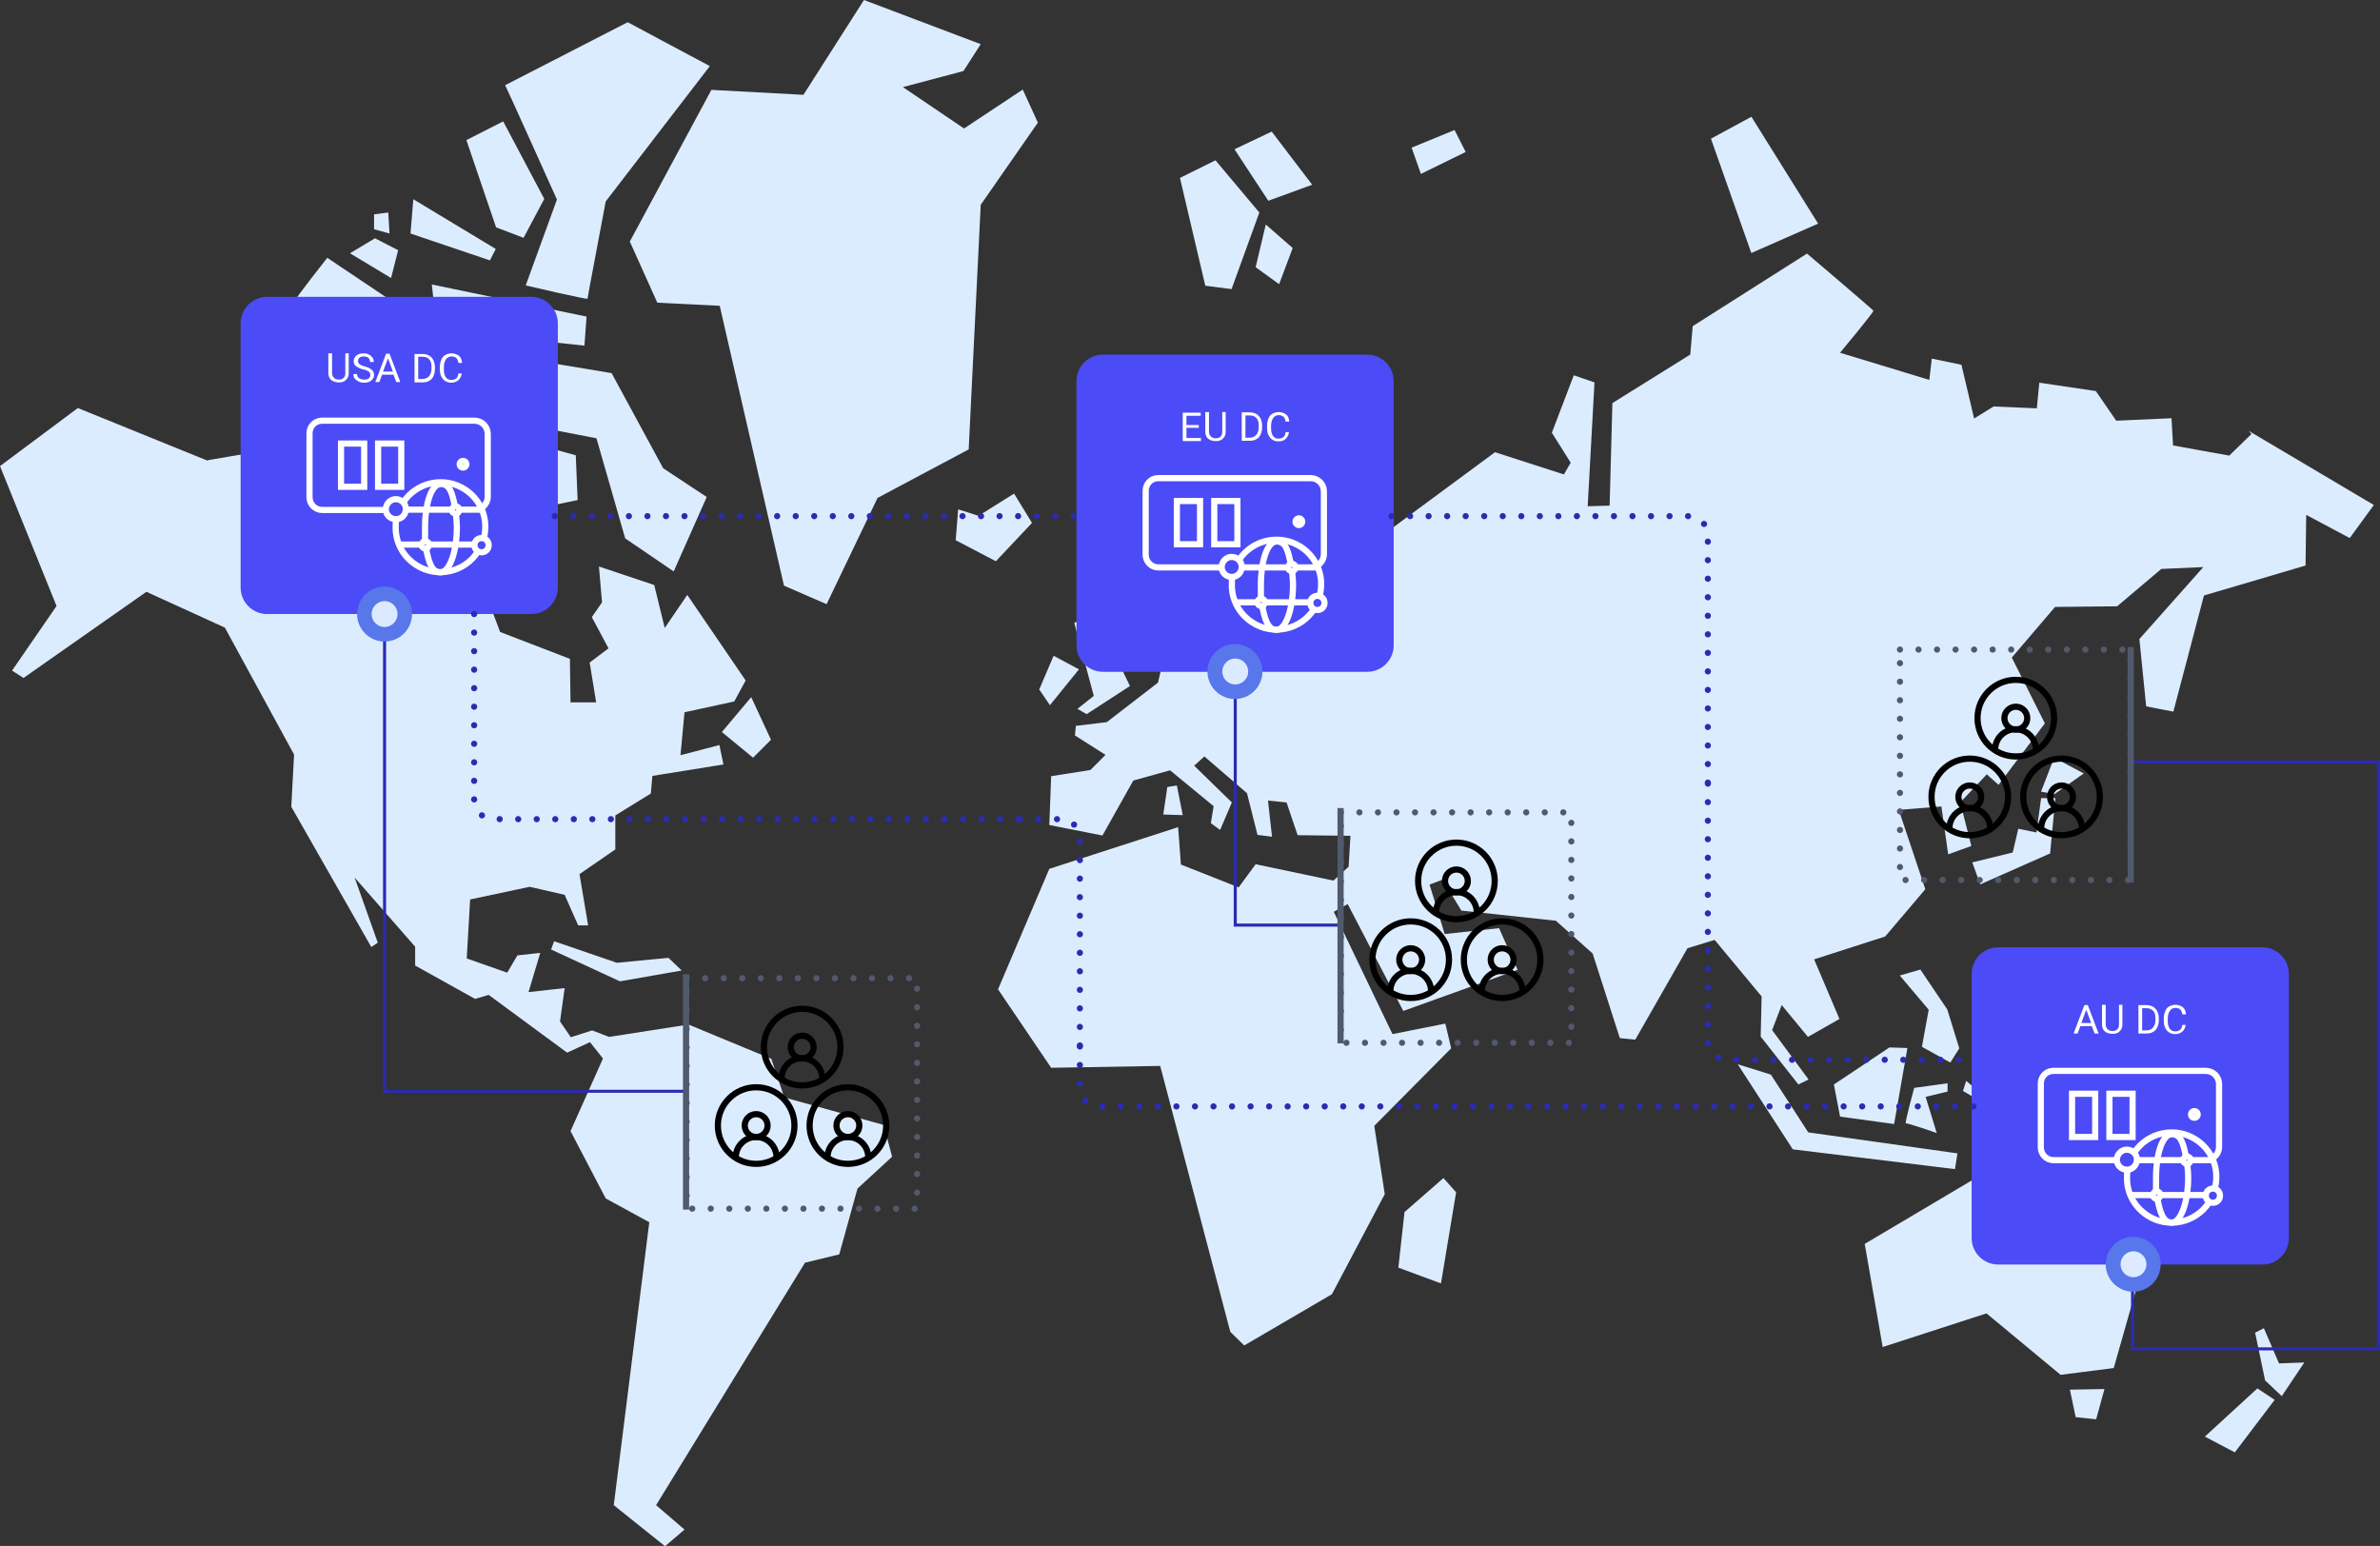 <?xml version="1.0" encoding="UTF-8"?>
<svg id="Layer_1" xmlns="http://www.w3.org/2000/svg" xmlns:xlink="http://www.w3.org/1999/xlink" version="1.1" viewBox="0 0 770.5 500.5">
  <rect x="0" y="0" width="770.5" height="500.5" fill="#333333" stroke="none"/>
  <defs>
    <style>
      .cls-1 {
        fill: #dcecff;
      }

      .cls-1, .cls-2, .cls-3, .cls-4, .cls-5, .cls-6, .cls-7 {
        stroke-width: 0px;
      }

      .cls-8 {
        stroke: #fff;
      }

      .cls-8, .cls-2, .cls-9, .cls-10, .cls-11, .cls-12 {
        fill: none;
      }

      .cls-8, .cls-10 {
        stroke-miterlimit: 10;
      }

      .cls-8, .cls-10, .cls-13, .cls-11, .cls-12 {
        stroke-width: 2px;
      }

      .cls-14 {
        clip-path: url(#clippath);
      }

      .cls-3 {
        fill: #5777ea;
      }

      .cls-9, .cls-11 {
        stroke: #2b2bb2;
      }

      .cls-9, .cls-11, .cls-12 {
        stroke-linecap: round;
      }

      .cls-10 {
        stroke: #000;
      }

      .cls-13 {
        fill: #000;
      }

      .cls-13, .cls-12 {
        stroke: #515a6c;
      }

      .cls-4 {
        fill: #dcebff;
      }

      .cls-5 {
        fill: #dceaff;
      }

      .cls-15 {
        isolation: isolate;
      }

      .cls-6 {
        fill: #fff;
      }

      .cls-11, .cls-12 {
        stroke-dasharray: 0 0 0 6;
      }

      .cls-7 {
        fill: #4b4bf7;
      }
    </style>
    <clipPath id="clippath">
      <rect class="cls-2" y="0" width="769.4" height="500.5" />
    </clipPath>
  </defs>
  <g id="Kemp-Global-Server-Load-Balancer-_GSLB_-Desktop">
    <g id="MAP">
      <g class="cls-14">
        <g id="Group_88582">
          <path id="Path_192318" class="cls-1" d="M67.2,149l31.8-5.4,14.7,13.1,19.3-6.1,21.6,6.4-1.3-23.5,7.6-2.8,1.7,14.5,9.1,3.6s-.7,8.1-.7,8.6,3.9,1,3.9,1l2.9-13.4,8.6,2.4.6,14.5-9.7,2-9.7,10.8-9.7,19.2,4,10.7,22.6,8.7.2,14.1h8.3l-2.1-12.9,6.1-4.6-5.4-10.1,3.3-4.8-1-11.6,17.9,6,3.4,13.9,7.3-10.7,18.9,27.7-3.7,6.8-16.1,3.5-1.3,13.9,12.6-3.3,1.3,6.3-23,3.7-.5,5.7-11.5,7.1v11s-11.6,8-11.6,8l2.8,16.6h-3.2c0,.1-4.4-9.9-4.4-9.9l-11.3-2.6-19.3,4.1-1.1,19.1,13.1,4.6,3.3-5.6,7.4-.8-3.8,12.7,11.7-1.3-1.5,10.8,3.5,5.1,6.9-2.2,5.5,2.1,25.7-4,26.8,11.1,4.2,12.5,32.2,8.9,2.7,10.3-11.2,10.3-5.9,21.3-11.1,2.7-48.2,78.5,9.2,7.9-6.3,5.4-16.6-13.3,11.5-91.6-14.1-7.7-11.4-21.8,10.5-23.5-4.2-5.3-7.4,3.4-25.4-18.7-4.4,1.3-19.4-10.8v-6.1l-19.6-22.4,7.5,21.1-2.1,1.4-25.9-45.4.9-16.9-22.4-41.1-25.4-11.6-39.8,27.9-3.7-2.4,14.4-20.9L0,150.9l25.2-18.8,41.9,17ZM93.7,112.1l-5,14.5,7,8.6,10.1-1,8.8,15.4s28-3.3,28-3.7,1.4-6,1.4-6l-13-19.4-37.4-8.4ZM139.5,115.5l5.1,15.3,17-3.8,3.3-12.3-25.4.9ZM170.4,116.2l-3,20.7,25.7,5,9.3,32.4,15.7,10.7,10.7-24.1-14.1-9.3-16.7-30.8-27.6-4.6ZM106,83.4s-10.8,13.7-10.3,13.7,23,14.3,23,14.3l17.3-7.8-30-20.1ZM121.3,77.2l-8,4.8,13.3,8,2.3-9-7.6-3.9ZM121.1,69.3v4.9c.1,0,5,1.4,5,1.4l-.4-6.8-4.6.6ZM133.8,64.5l-.9,11.1,25.7,8.7,1.9-3.7-26.7-16.1ZM139.8,92.1l1.6,14.7,47.8,5.1.7-9.4-50.1-10.4ZM151,45.4l9.6,28.2,8.9,3.4,6.7-12.6-13.3-25.1-11.8,6ZM163.5,27.5c.3.4,16.8,37.1,16.8,37.1l-10.1,27.8s20,4.7,20,4.3,5.9-31.5,5.9-31.5l33.7-43.8-26.6-14.2-39.7,20.4ZM230.3,29.1l-26.4,49.1,8.9,19.8,20.2,1,20.8,90.6,13.8,6,16.5-34.4,29.5-15.7,3.9-79.2,18.5-26.6-4.9-10.7-19,12.6-19.8-13.4,19.6-5.2,5.6-8.7L279.7,0l-19.6,30.7-29.7-1.6ZM310.2,164.8l-.8,10.1,13,6.8,11.7-12.4-5.8-9.5-11.5,7.2-6.6-2.1ZM243.2,225.7l-9.5,11.3,10.1,8.3,5.8-5.8-6.4-13.8ZM179.4,304.7l-1,2.7,22.3,10.3,20-3.5-4.3-4.1-16.7,1.6-20.4-7ZM382,57.6l8.2,34.9,8.5,1.1,9-24.8-14.2-16.9-11.5,5.7ZM399.7,48.4l10.9,16.6,14.2-5.2-13.1-17.2-12,5.7ZM409.8,72.6l-3.3,13.9,7.6,5.5,4.4-11.7-8.7-7.6ZM457,47.8l3,8.5,14.5-7.1-3.6-7.1-13.9,5.7ZM567,81.9l21.6-9.5-21.6-34.6-13.1,7.1,13.1,37.1ZM336.5,223.3l3.4,5,9.4-11.6-8.2-4.4-4.7,11ZM347.8,201.7l6.3,23.6-5.3,4.2,3,1.7,14-9.1-11.3-23.6-6.6,3.1ZM377.9,254.8l-1.3,8.9,6.3.2-1.9-9.6-3.1.5ZM467.3,381.4l-12.6,11-2,18,13.8,5.1,4.9-29.5-4.1-4.6ZM562.6,344.6l17.8,27.5,52.5,6.4.8-5.1-48.3-6.8-12.1-18.7-10.9-3.4ZM611.7,339.1l-18,12,2,10.4,17.5,2.4,4.3-24.6-5.8-.2ZM615.1,315.9l9.3,11-2.2,12,9.2,5.1,2.9-4.6-3.9-12.6-8.7-12.9-6.6,1.9ZM630.6,350.7l-10.9,1.5s-3.2,11.7-2.7,11.5,10,3.1,10,3.1l-3.6-11.7,7.1-1.7v-2.7ZM636.5,350l-1,3.2,19.2,11.2v7.1l30.1,6.1,1.2-4.4-13.8-12.1-33.1-9-2.6-2.2ZM603.7,402.8l5.8,33.3,33.6-10.9,24,19.9,17.2-2.2,8.5-29.9-17.7-17.5-7.3-17.5-3.2-.5-2.7,15.6-10.4-6.3,2.5-7-10-1-40.3,23.9ZM672,458.8l6.6.7,2.7-9.8-11.2.2,1.9,9ZM730.1,431.6l3.2,15.3,5.4,5.1,7.3-10.9-8.2.3-4.9-11.4-2.9,1.5ZM713.8,465.1l9.7,5.1,12.9-17-5.6-3.7-17,15.6ZM692.4,364.1l-.7,3.4,14.6,4.2,12.4,17.6,2.4-1.5-12.6-18.2-16.1-5.6ZM711.6,394.1l-2.7,2.5,12.1,8,1.4-3.4-10.7-7.1ZM660.8,256.3l4.3.8,9.5-6.7-9.6-5.1-4.2,10.9ZM659.2,269.5l-5.8-1.2-1.8,7.7-13.1,3.2,2.6,7.1,22.6-10,1.7-17.9h-4.6c0-.1-1.5,11-1.5,11ZM728.9,140.5l-7.2,7-18.2-3.3-.5-8.8-17.9.8-6.6-9.6-18.3-2.7-.8,8.3-14-.6-6.3,3.9-4.1-17.4-9.6-2-.8,6.9-28.9-8.8s11-13.2,10.8-13.6-21.5-18.5-21.5-18.5l-37,23.5-.8,9.2-25.2,15.7-.9,33.2-7.1.2,2.2-40.1-6.7-2.3-7.1,18.6,6.1,9.7-2.2,3.8-22.3-7.2-42.8,31.6-7.2-6.4-1.3-10.6,11,5.6,6.6-9.2-27.9-21.9-21.2,7-19.7,33.5-11.8,7.5,1.4,16.6,6.7.6,6.3-7.4,7.2,15.3,6-2.7-.2-20.2,12.2-20.8,6.3,3.3-11,17.2,3.1,7,7.7.6,1.7,7-13.3,14.7-19.3,1.6-2.8-12.7-3,.8-3.8,16.6-16.6,12.8-10,1.2-.3,3.1,9.9,6.3-4.9,4.9-12.7,2-.6,15.8,17.2,3.4,10-17.8,11.9-3.3,14.1,11.6-.9,5.5,3,2.2,3.8-8.9-12.2-11.9,3.3-3,13.8,11.9,3.4,13.5,4.7.6-1.3-11.7,6,.6,3.6,10.6,17.1.2-.6,10-4.9,4.5-25.2-5.3-5.5,7.5-18.7-7.4-.9-12.1-41.7,13.5-16.6,39,17.2,25.4,35.3-.6,22.7,86.1,4.5,4.4,28.4-16.6,17.1-32.4-3.4-22.1,24.9-25.1-1.9-8-17.1,3.4-19-39.6,4.5-2.5,18,34.6,37-13.3-6-13.5-17.6,1.9-4.9-16,4.2-1.6,6.1,10,30.6,3.3,11.9,10.6,8.8,27.4,5,.5,16.9-29.6,8.8-2.7,15.2,18.3-.3,13,12.2,15.5,3.3-1.6-11.8-16,3.1-8.1,8.5,10.3,10.2-5.8-8.2-19.3,23-7.4,13-15.3-8.6-25.7,13.8-1.1,2.2,15.5,7.5-2.7-3.6-14.1,8.6-9.1,3.8,3.4,15-19.9-10.7-21.3,14-16.4,20.1-.2,14.3-12.1,13.6-.6-20.7,23.3,2.2,21.8,8.8,1.7,9.9-37.6,32.9-9.7.2-16.4,14.1,7.5,7.8-10.7-40.5-24Z" />
        </g>
      </g>
    </g>
    <g id="Dotted_Lines">
      <path id="Dotted_Line_3" class="cls-9" d="M690.4,246.7h79.6v190h-79.6v-20.3" />
      <path id="Dotted_Line_2" class="cls-9" d="M399.9,226.3v73.2h34.1" />
      <path id="Dotted_Line_1" class="cls-9" d="M124.5,207.2v146.1h97.7" />
    </g>
    <g id="People_3">
      <path id="Box_Dotted" class="cls-12" d="M615.1,210.3h74.6v74.6h-74.6v-74.6Z" />
      <path id="Line" class="cls-13" d="M689.8,285.7v-76.2" />
      <g id="Clients_Icon">
        <g id="Group_186">
          <g id="Group_184">
            <path id="Path_121" class="cls-10" d="M644.3,268.2c0-3.6-2.9-6.6-6.6-6.6h0c-3.6,0-6.6,2.9-6.6,6.6" />
            <circle id="Ellipse_3" class="cls-10" cx="637.7" cy="258" r="12.4" />
            <circle id="Ellipse_4" class="cls-10" cx="637.7" cy="258" r="3.7" />
          </g>
          <g id="Group_185">
            <path id="Path_122" class="cls-10" d="M674,268.2c0-3.6-2.9-6.6-6.6-6.6h0c-3.6,0-6.6,2.9-6.6,6.6" />
            <circle id="Ellipse_5" class="cls-10" cx="667.4" cy="258" r="12.4" />
            <circle id="Ellipse_6" class="cls-10" cx="667.4" cy="258" r="3.7" />
          </g>
        </g>
        <g id="Group_187">
          <path id="Path_123" class="cls-10" d="M659.1,242.7c0-3.6-2.9-6.6-6.6-6.6h0c-3.6,0-6.6,2.9-6.6,6.6h0" />
          <circle id="Ellipse_7" class="cls-10" cx="652.6" cy="232.5" r="12.4" />
          <circle id="Ellipse_8" class="cls-10" cx="652.6" cy="232.5" r="3.7" />
        </g>
      </g>
    </g>
    <g id="People_2">
      <path id="Box_Dotted-2" class="cls-12" d="M434.1,263h74.6v74.6h-74.6v-74.6Z" />
      <path id="Line-2" class="cls-13" d="M434,337.8v-76.2" />
      <g id="Clients_Icon-2">
        <g id="Group_186-2">
          <g id="Group_184-2">
            <path id="Path_121-2" class="cls-10" d="M463.3,320.9c0-3.6-2.9-6.6-6.6-6.6h0c-3.6,0-6.6,2.9-6.6,6.6" />
            <circle id="Ellipse_3-2" class="cls-10" cx="456.7" cy="310.7" r="12.4" />
            <circle id="Ellipse_4-2" class="cls-10" cx="456.7" cy="310.7" r="3.7" />
          </g>
          <g id="Group_185-2">
            <path id="Path_122-2" class="cls-10" d="M492.9,320.9c0-3.6-2.9-6.6-6.6-6.6h0c-3.6,0-6.6,2.9-6.6,6.6" />
            <circle id="Ellipse_5-2" class="cls-10" cx="486.3" cy="310.7" r="12.4" />
            <circle id="Ellipse_6-2" class="cls-10" cx="486.3" cy="310.7" r="3.7" />
          </g>
        </g>
        <g id="Group_187-2">
          <path id="Path_123-2" class="cls-10" d="M478.1,295.4c0-3.6-2.9-6.6-6.6-6.6h0c-3.6,0-6.6,2.9-6.6,6.6h0" />
          <circle id="Ellipse_7-2" class="cls-10" cx="471.5" cy="285.2" r="12.4" />
          <circle id="Ellipse_8-2" class="cls-10" cx="471.5" cy="285.2" r="3.7" />
        </g>
      </g>
    </g>
    <g id="People_1">
      <path id="Box_Dotted-3" class="cls-12" d="M222.3,316.7h74.6v74.6h-74.6v-74.6Z" />
      <path id="Line-3" class="cls-13" d="M222.1,391.6v-76.2" />
      <g id="Clients_Icon-3">
        <g id="Group_186-3">
          <g id="Group_184-3">
            <path id="Path_121-3" class="cls-10" d="M251.4,374.7c0-3.6-2.9-6.6-6.6-6.6h0c-3.6,0-6.6,2.9-6.6,6.6" />
            <circle id="Ellipse_3-3" class="cls-10" cx="244.8" cy="364.4" r="12.4" />
            <circle id="Ellipse_4-3" class="cls-10" cx="244.8" cy="364.4" r="3.7" />
          </g>
          <g id="Group_185-3">
            <path id="Path_122-3" class="cls-10" d="M281.1,374.7c0-3.6-2.9-6.6-6.6-6.6h0c-3.6,0-6.6,2.9-6.6,6.6" />
            <circle id="Ellipse_5-3" class="cls-10" cx="274.5" cy="364.4" r="12.4" />
            <circle id="Ellipse_6-3" class="cls-10" cx="274.5" cy="364.4" r="3.7" />
          </g>
        </g>
        <g id="Group_187-3">
          <path id="Path_123-3" class="cls-10" d="M266.2,349.2c0-3.6-2.9-6.6-6.6-6.6h0c-3.6,0-6.6,2.9-6.6,6.6h0" />
          <circle id="Ellipse_7-3" class="cls-10" cx="259.7" cy="339" r="12.4" />
          <circle id="Ellipse_8-3" class="cls-10" cx="259.7" cy="339" r="3.7" />
        </g>
      </g>
    </g>
    <g id="Box_1">
      <path id="bg_Box_1" class="cls-7" d="M646.9,306.7h85.5c4.7,0,8.6,3.8,8.6,8.6h0v85.5c0,4.7-3.8,8.6-8.6,8.6h-85.5c-4.7,0-8.6-3.8-8.6-8.6h0v-85.5c0-4.7,3.8-8.6,8.6-8.6h0Z" />
      <g id="AU_DC" class="cls-15">
        <g class="cls-15">
          <path class="cls-6" d="M677.4,332.2h-3.9l-.9,2.4h-1.3l3.5-9.2h1.1l3.5,9.2h-1.3l-.9-2.4ZM673.9,331.2h3.1l-1.6-4.3-1.6,4.3Z" />
          <path class="cls-6" d="M687.1,325.4v6.3c0,.9-.3,1.6-.8,2.1-.5.6-1.3.9-2.2.9h-.3c-1,0-1.8-.3-2.4-.8-.6-.5-.9-1.3-.9-2.3v-6.3h1.2v6.3c0,.7.2,1.2.6,1.6s.9.6,1.6.6,1.2-.2,1.6-.6.5-.9.5-1.6v-6.3h1.2Z" />
          <path class="cls-6" d="M692.3,334.6v-9.2h2.6c.8,0,1.5.2,2.1.5.6.4,1.1.9,1.4,1.5.3.7.5,1.4.5,2.3v.6c0,.9-.2,1.6-.5,2.3-.3.7-.8,1.2-1.4,1.5-.6.4-1.4.5-2.2.5h-2.6ZM693.5,326.4v7.2h1.3c.9,0,1.7-.3,2.2-.9.5-.6.8-1.4.8-2.5v-.5c0-1.1-.2-1.9-.7-2.4s-1.2-.9-2.1-.9h-1.4Z" />
          <path class="cls-6" d="M707.6,331.7c-.1,1-.5,1.7-1.1,2.3-.6.5-1.4.8-2.4.8s-2-.4-2.6-1.2c-.7-.8-1-1.8-1-3.1v-.9c0-.9.2-1.6.5-2.3.3-.7.7-1.2,1.3-1.5.6-.3,1.2-.5,2-.5s1.8.3,2.4.8c.6.5.9,1.3,1,2.3h-1.2c-.1-.7-.3-1.3-.7-1.6s-.8-.5-1.5-.5-1.4.3-1.8.9-.7,1.4-.7,2.5v.9c0,1,.2,1.8.6,2.4s1,.9,1.8.9,1.2-.2,1.6-.5c.4-.3.6-.8.7-1.6h1.2Z" />
        </g>
      </g>
      <g id="A_ICN_Load_Master_70x70">
        <g id="Group_60011">
          <path id="Path_189270" class="cls-8" d="M715.2,389.2c-4.3,6.7-13.3,8.7-20,4.3-4.2-2.7-6.7-7.3-6.6-12.3,0-.8,0-1.7.2-2.5" />
          <path id="Path_189271" class="cls-8" d="M690.9,373.2c4.4-6.7,13.4-8.6,20.1-4.2,4.1,2.7,6.6,7.3,6.5,12.2,0,1.2-.2,2.5-.5,3.7" />
          <path id="Path_189272" class="cls-8" d="M698,385.9v-4.5c0-8,2.1-14.2,5.1-14.2s3.7,3,4.6,7.4" />
          <path id="Path_189273" class="cls-8" d="M708.1,376.7c.1,1.3.3,3.1.3,4.5,0,8-2.4,14.6-5.3,14.6s-3.8-3.4-4.7-7.8" />
          <line id="Line_1481" class="cls-8" x1="706.9" y1="375.6" x2="691.8" y2="375.6" />
          <line id="Line_1482" class="cls-8" x1="699.2" y1="386.9" x2="713.9" y2="386.9" />
          <path id="Path_189274" class="cls-8" d="M688.5,372.2h0c1.8,0,3.3,1.4,3.3,3.2,0,1.8-1.4,3.3-3.2,3.3-1.8,0-3.3-1.4-3.3-3.2h0c0-1.8,1.5-3.3,3.2-3.3Z" />
          <path id="Path_189275" class="cls-8" d="M716.4,384.8h0c1.3,0,2.3,1,2.3,2.3s-1,2.3-2.3,2.3-2.3-1-2.3-2.3h0c0-1.3,1-2.3,2.3-2.3h0Z" />
          <path id="Path_189276" class="cls-8" d="M698.2,385.7h0c.6,0,1.2.5,1.2,1.2,0,.6-.5,1.2-1.2,1.2-.6,0-1.2-.5-1.2-1.2h0c0-.6.5-1.2,1.2-1.2Z" />
          <path id="Path_189277" class="cls-8" d="M708,374.4h0c.6,0,1.2.5,1.2,1.2,0,.6-.5,1.2-1.2,1.2-.6,0-1.2-.5-1.2-1.2h0c0-.6.5-1.2,1.2-1.2Z" />
          <line id="Line_1483" class="cls-8" x1="709.2" y1="375.6" x2="716.4" y2="375.6" />
          <line id="Line_1484" class="cls-8" x1="697" y1="386.9" x2="689.7" y2="386.9" />
          <path id="Path_189278" class="cls-8" d="M685.3,375.6h-20.5c-2.3,0-4.1-1.9-4.1-4.1,0,0,0-.1,0-.2v-20.3c-.1-2.3,1.6-4.2,3.9-4.3,0,0,.1,0,.2,0h49.3c2.4,0,4.3,1.9,4.3,4.3v20.3c0,1.6-.9,3-2.3,3.8" />
          <rect id="Rectangle_23607" class="cls-8" x="670.8" y="354.1" width="7.5" height="14" />
          <rect id="Rectangle_23608" class="cls-8" x="682.9" y="354.1" width="7.5" height="14" />
          <path id="Path_189279" class="cls-8" d="M709.3,360.8c0-.6.5-1.1,1.1-1.1s1.1.5,1.1,1.1-.5,1.1-1.1,1.1-1.1-.5-1.1-1.1h0Z" />
        </g>
        <rect id="Rectangle_23697" class="cls-2" x="657" y="338.3" width="65.3" height="65.3" />
      </g>
      <g id="Dot">
        <path id="Path_189526" class="cls-3" d="M699.5,409.3c0,4.9-4,8.9-8.9,8.9s-8.9-4-8.9-8.9c0-4.9,4-8.9,8.9-8.9h0c4.9,0,8.9,4,8.9,8.9h0" />
        <path id="Path_189527" class="cls-4" d="M694.9,409.3c0,2.3-1.9,4.2-4.2,4.2s-4.2-1.9-4.2-4.2c0-2.3,1.9-4.2,4.2-4.2h0c2.3,0,4.2,1.9,4.2,4.2" />
      </g>
    </g>
    <g id="Box_1-2">
      <path id="bg_Box_1-2" class="cls-7" d="M86.5,96.1h85.5c4.7,0,8.6,3.8,8.6,8.6h0v85.5c0,4.7-3.8,8.6-8.6,8.6h-85.5c-4.7,0-8.6-3.8-8.6-8.6h0v-85.5c0-4.7,3.8-8.6,8.6-8.6h0Z" />
      <g id="USA_DC" class="cls-15">
        <g class="cls-15">
          <path class="cls-6" d="M112.9,114.5v6.3c0,.9-.3,1.6-.8,2.1-.5.6-1.3.9-2.2.9h-.3c-1,0-1.8-.3-2.4-.8-.6-.5-.9-1.3-.9-2.3v-6.3h1.2v6.3c0,.7.2,1.2.6,1.6s.9.6,1.6.6,1.2-.2,1.6-.6c.4-.4.5-.9.5-1.6v-6.3h1.2Z" />
          <path class="cls-6" d="M117.5,119.6c-1-.3-1.8-.7-2.3-1.1-.5-.4-.7-1-.7-1.6s.3-1.3.9-1.8c.6-.5,1.3-.7,2.3-.7s1.2.1,1.7.4c.5.2.9.6,1.2,1,.3.4.4.9.4,1.4h-1.2c0-.6-.2-1-.5-1.3s-.9-.5-1.5-.5-1.1.1-1.4.4c-.3.3-.5.6-.5,1.1s.2.7.5,1c.3.3.9.5,1.6.7.8.2,1.4.5,1.8.7.4.3.8.6,1,.9.2.3.3.8.3,1.2,0,.7-.3,1.3-.9,1.8-.6.5-1.4.7-2.3.7s-1.2-.1-1.8-.4-1-.6-1.3-1c-.3-.4-.4-.9-.4-1.4h1.2c0,.6.2,1,.6,1.3.4.3,1,.5,1.7.5s1.1-.1,1.5-.4c.3-.3.5-.6.5-1.1s-.2-.8-.5-1.1c-.3-.2-.9-.5-1.7-.7Z" />
          <path class="cls-6" d="M127.6,121.3h-3.9l-.9,2.4h-1.3l3.5-9.2h1.1l3.5,9.2h-1.3l-.9-2.4ZM124.1,120.3h3.1l-1.6-4.3-1.6,4.3Z" />
          <path class="cls-6" d="M134.2,123.8v-9.2h2.6c.8,0,1.5.2,2.1.5s1.1.9,1.4,1.5c.3.7.5,1.4.5,2.3v.6c0,.9-.2,1.6-.5,2.3-.3.7-.8,1.2-1.4,1.5-.6.4-1.4.5-2.2.5h-2.6ZM135.4,115.5v7.2h1.3c.9,0,1.7-.3,2.2-.9.5-.6.8-1.4.8-2.5v-.5c0-1.1-.2-1.9-.7-2.4-.5-.6-1.2-.9-2.1-.9h-1.4Z" />
          <path class="cls-6" d="M149.5,120.8c-.1,1-.5,1.7-1.1,2.3-.6.5-1.4.8-2.4.8s-2-.4-2.6-1.2c-.7-.8-1-1.8-1-3.1v-.9c0-.9.2-1.6.5-2.3.3-.7.7-1.2,1.3-1.5.6-.3,1.2-.5,2-.5s1.8.3,2.4.8.9,1.3,1,2.3h-1.2c-.1-.7-.3-1.3-.7-1.6-.4-.3-.8-.5-1.5-.5s-1.4.3-1.8.9c-.4.6-.7,1.4-.7,2.5v.9c0,1,.2,1.8.6,2.4s1,.9,1.8.9,1.2-.2,1.6-.5c.4-.3.6-.8.7-1.6h1.2Z" />
        </g>
      </g>
      <g id="A_ICN_Load_Master_70x70-2">
        <g id="Group_60011-2">
          <path id="Path_189270-2" class="cls-8" d="M154.7,178.6c-4.3,6.7-13.3,8.7-20,4.3-4.2-2.7-6.7-7.3-6.6-12.3,0-.8,0-1.7.2-2.5" />
          <path id="Path_189271-2" class="cls-8" d="M130.5,162.7c4.4-6.7,13.4-8.6,20.1-4.2,4.1,2.7,6.6,7.3,6.5,12.2,0,1.2-.2,2.5-.5,3.7" />
          <path id="Path_189272-2" class="cls-8" d="M137.6,175.4v-4.5c0-8,2.1-14.2,5.1-14.2s3.7,3,4.6,7.4" />
          <path id="Path_189273-2" class="cls-8" d="M147.6,166.2c.1,1.3.3,3.1.3,4.5,0,8-2.4,14.6-5.3,14.6s-3.8-3.4-4.7-7.8" />
          <line id="Line_1481-2" class="cls-8" x1="146.4" y1="165" x2="131.3" y2="165" />
          <line id="Line_1482-2" class="cls-8" x1="138.8" y1="176.3" x2="153.5" y2="176.3" />
          <path id="Path_189274-2" class="cls-8" d="M128.1,161.6h0c1.8,0,3.3,1.4,3.3,3.2,0,1.8-1.4,3.3-3.2,3.3-1.8,0-3.3-1.4-3.3-3.2h0c0-1.8,1.5-3.3,3.2-3.3Z" />
          <path id="Path_189275-2" class="cls-8" d="M155.9,174.2h0c1.3,0,2.3,1,2.3,2.3s-1,2.3-2.3,2.3-2.3-1-2.3-2.3h0c0-1.3,1-2.3,2.3-2.3h0Z" />
          <path id="Path_189276-2" class="cls-8" d="M137.7,175.2h0c.6,0,1.2.5,1.2,1.2,0,.6-.5,1.2-1.2,1.2-.6,0-1.2-.5-1.2-1.2h0c0-.6.5-1.2,1.2-1.2Z" />
          <path id="Path_189277-2" class="cls-8" d="M147.5,163.9h0c.6,0,1.2.5,1.2,1.2,0,.6-.5,1.2-1.2,1.2-.6,0-1.2-.5-1.2-1.2h0c0-.6.5-1.2,1.2-1.2Z" />
          <line id="Line_1483-2" class="cls-8" x1="148.7" y1="165" x2="156" y2="165" />
          <line id="Line_1484-2" class="cls-8" x1="136.6" y1="176.3" x2="129.2" y2="176.3" />
          <path id="Path_189278-2" class="cls-8" d="M124.8,165.1h-20.5c-2.3,0-4.1-1.9-4.1-4.1,0,0,0-.1,0-.2v-20.3c-.1-2.3,1.6-4.2,3.9-4.3,0,0,.1,0,.2,0h49.3c2.4,0,4.3,1.9,4.3,4.3v20.3c0,1.6-.9,3-2.3,3.8" />
          <rect id="Rectangle_23607-2" class="cls-8" x="110.4" y="143.6" width="7.5" height="14" />
          <rect id="Rectangle_23608-2" class="cls-8" x="122.4" y="143.6" width="7.5" height="14" />
          <path id="Path_189279-2" class="cls-8" d="M148.8,150.3c0-.6.5-1.1,1.1-1.1s1.1.5,1.1,1.1-.5,1.1-1.1,1.1-1.1-.5-1.1-1.1h0Z" />
        </g>
        <rect id="Rectangle_23697-2" class="cls-2" x="96.6" y="127.8" width="65.3" height="65.3" />
      </g>
      <g id="Dot-2">
        <path id="Path_189526-2" class="cls-3" d="M133.4,198.8c0,4.9-4,8.9-8.9,8.9s-8.9-4-8.9-8.9c0-4.9,4-8.9,8.9-8.9h0c4.9,0,8.9,4,8.9,8.9h0" />
        <path id="Path_189527-2" class="cls-5" d="M128.7,198.8c0,2.3-1.9,4.2-4.2,4.2s-4.2-1.9-4.2-4.2c0-2.3,1.9-4.2,4.2-4.2h0c2.3,0,4.2,1.9,4.2,4.2" />
      </g>
    </g>
    <g id="Box_1-3">
      <path id="bg_Box_1-3" class="cls-7" d="M357.1,114.8h85.5c4.7,0,8.6,3.8,8.6,8.6h0v85.5c0,4.7-3.8,8.6-8.6,8.6h-85.5c-4.7,0-8.6-3.8-8.6-8.6h0v-85.5c0-4.7,3.8-8.6,8.6-8.6h0Z" />
      <g id="EU_DC" class="cls-15">
        <g class="cls-15">
          <path class="cls-6" d="M388.1,138.5h-4v3.3h4.7v1h-5.9v-9.2h5.8v1h-4.6v3h4v1Z" />
          <path class="cls-6" d="M396.8,133.5v6.3c0,.9-.3,1.6-.8,2.1-.5.6-1.3.9-2.2.9h-.3c-1,0-1.8-.3-2.4-.8-.6-.5-.9-1.3-.9-2.3v-6.3h1.2v6.3c0,.7.2,1.2.6,1.6s.9.6,1.6.6,1.2-.2,1.6-.6c.4-.4.5-.9.5-1.6v-6.3h1.2Z" />
          <path class="cls-6" d="M402,142.7v-9.2h2.6c.8,0,1.5.2,2.1.5.6.4,1.1.9,1.4,1.5.3.7.5,1.4.5,2.3v.6c0,.9-.2,1.6-.5,2.3-.3.7-.8,1.2-1.4,1.5-.6.4-1.4.5-2.2.5h-2.6ZM403.2,134.5v7.2h1.3c.9,0,1.7-.3,2.2-.9.5-.6.8-1.4.8-2.5v-.5c0-1.1-.2-1.9-.7-2.4-.5-.6-1.2-.9-2.1-.9h-1.4Z" />
          <path class="cls-6" d="M417.3,139.8c-.1,1-.5,1.7-1.1,2.3s-1.4.8-2.4.8-2-.4-2.6-1.2c-.7-.8-1-1.8-1-3.1v-.9c0-.9.2-1.6.5-2.3.3-.7.7-1.2,1.3-1.5.6-.3,1.2-.5,2-.5s1.8.3,2.4.8c.6.5.9,1.3,1,2.3h-1.2c-.1-.7-.3-1.3-.7-1.6-.4-.3-.8-.5-1.5-.5s-1.4.3-1.8.9c-.4.6-.7,1.4-.7,2.5v.9c0,1,.2,1.8.6,2.4s1,.9,1.8.9,1.2-.2,1.6-.5c.4-.3.6-.8.7-1.6h1.2Z" />
        </g>
      </g>
      <g id="A_ICN_Load_Master_70x70-3">
        <g id="Group_60011-3">
          <path id="Path_189270-3" class="cls-8" d="M425.4,197.2c-4.3,6.7-13.3,8.7-20,4.3-4.2-2.7-6.7-7.3-6.6-12.3,0-.8,0-1.7.2-2.5" />
          <path id="Path_189271-3" class="cls-8" d="M401.1,181.3c4.4-6.7,13.4-8.6,20.1-4.2,4.1,2.7,6.6,7.3,6.5,12.2,0,1.2-.2,2.5-.5,3.7" />
          <path id="Path_189272-3" class="cls-8" d="M408.2,194v-4.5c0-8,2.1-14.2,5.1-14.2s3.7,3,4.6,7.4" />
          <path id="Path_189273-3" class="cls-8" d="M418.3,184.8c.1,1.3.3,3.1.3,4.5,0,8-2.4,14.6-5.3,14.6s-3.8-3.4-4.7-7.8" />
          <line id="Line_1481-3" class="cls-8" x1="417" y1="183.7" x2="402" y2="183.7" />
          <line id="Line_1482-3" class="cls-8" x1="409.4" y1="195" x2="424.1" y2="195" />
          <path id="Path_189274-3" class="cls-8" d="M398.7,180.3h0c1.8,0,3.3,1.4,3.3,3.2,0,1.8-1.4,3.3-3.2,3.3-1.8,0-3.3-1.4-3.3-3.2h0c0-1.8,1.5-3.3,3.2-3.3Z" />
          <path id="Path_189275-3" class="cls-8" d="M426.5,192.9h0c1.3,0,2.3,1,2.3,2.3s-1,2.3-2.3,2.3-2.3-1-2.3-2.3h0c0-1.3,1-2.3,2.3-2.3h0Z" />
          <path id="Path_189276-3" class="cls-8" d="M408.3,193.8h0c.6,0,1.2.5,1.2,1.2,0,.6-.5,1.2-1.2,1.2-.6,0-1.2-.5-1.2-1.2h0c0-.6.5-1.2,1.2-1.2Z" />
          <path id="Path_189277-3" class="cls-8" d="M418.2,182.5h0c.6,0,1.2.5,1.2,1.2,0,.6-.5,1.2-1.2,1.2-.6,0-1.2-.5-1.2-1.2h0c0-.6.5-1.2,1.2-1.2Z" />
          <line id="Line_1483-3" class="cls-8" x1="419.3" y1="183.7" x2="426.6" y2="183.7" />
          <line id="Line_1484-3" class="cls-8" x1="407.2" y1="195" x2="399.8" y2="195" />
          <path id="Path_189278-3" class="cls-8" d="M395.5,183.7h-20.5c-2.3,0-4.1-1.9-4.1-4.1,0,0,0-.1,0-.2v-20.3c-.1-2.3,1.6-4.2,3.9-4.3,0,0,.1,0,.2,0h49.3c2.4,0,4.3,1.9,4.3,4.3v20.3c0,1.6-.9,3-2.3,3.8" />
          <rect id="Rectangle_23607-3" class="cls-8" x="381" y="162.2" width="7.5" height="14" />
          <rect id="Rectangle_23608-3" class="cls-8" x="393.1" y="162.2" width="7.5" height="14" />
          <path id="Path_189279-3" class="cls-8" d="M419.4,168.9c0-.6.5-1.1,1.1-1.1s1.1.5,1.1,1.1-.5,1.1-1.1,1.1-1.1-.5-1.1-1.1h0Z" />
        </g>
        <rect id="Rectangle_23697-3" class="cls-2" x="367.2" y="146.4" width="65.3" height="65.3" />
      </g>
      <g id="Dot-3">
        <path id="Path_189526-3" class="cls-3" d="M408.7,217.4c0,4.9-4,8.9-8.9,8.9s-8.9-4-8.9-8.9c0-4.9,4-8.9,8.9-8.9h0c4.9,0,8.9,4,8.9,8.9h0" />
        <path id="Path_189527-3" class="cls-5" d="M404.1,217.4c0,2.3-1.9,4.2-4.2,4.2s-4.2-1.9-4.2-4.2c0-2.3,1.9-4.2,4.2-4.2h0c2.3,0,4.2,1.9,4.2,4.2" />
      </g>
    </g>
    <g id="Group_146645">
      <g id="Group_146645-2">
        <path id="Path_189489" class="cls-11" d="M349.6,338.8v13.9c.4,3.2,3.2,5.6,6.5,5.5h283.2" />
      </g>
      <g id="Group_146646">
        <path id="Path_189489-2" class="cls-11" d="M153.5,198.8v60.9c.4,3.2,3.2,5.6,6.5,5.5h171.2" />
      </g>
      <g id="Group_146647">
        <path id="Path_189489-3" class="cls-11" d="M330.2,265.2h13.9c3.2.4,5.6,3.2,5.5,6.5v71.2" />
      </g>
    </g>
    <g id="Group_146648">
      <g id="Group_146645-3">
        <path id="Path_189489-4" class="cls-11" d="M552.9,253.7v83.9c.4,3.2,3.2,5.6,6.5,5.5h79.2" />
      </g>
      <g id="Group_146647-2">
        <path id="Path_189489-5" class="cls-11" d="M450.5,167.1h96.9c3.2.4,5.6,3.2,5.5,6.5v82.2" />
      </g>
    </g>
    <g id="Group_377755">
      <path id="Path_189489-6" class="cls-11" d="M179.6,167.1h168.9" />
    </g>
  </g>
</svg>